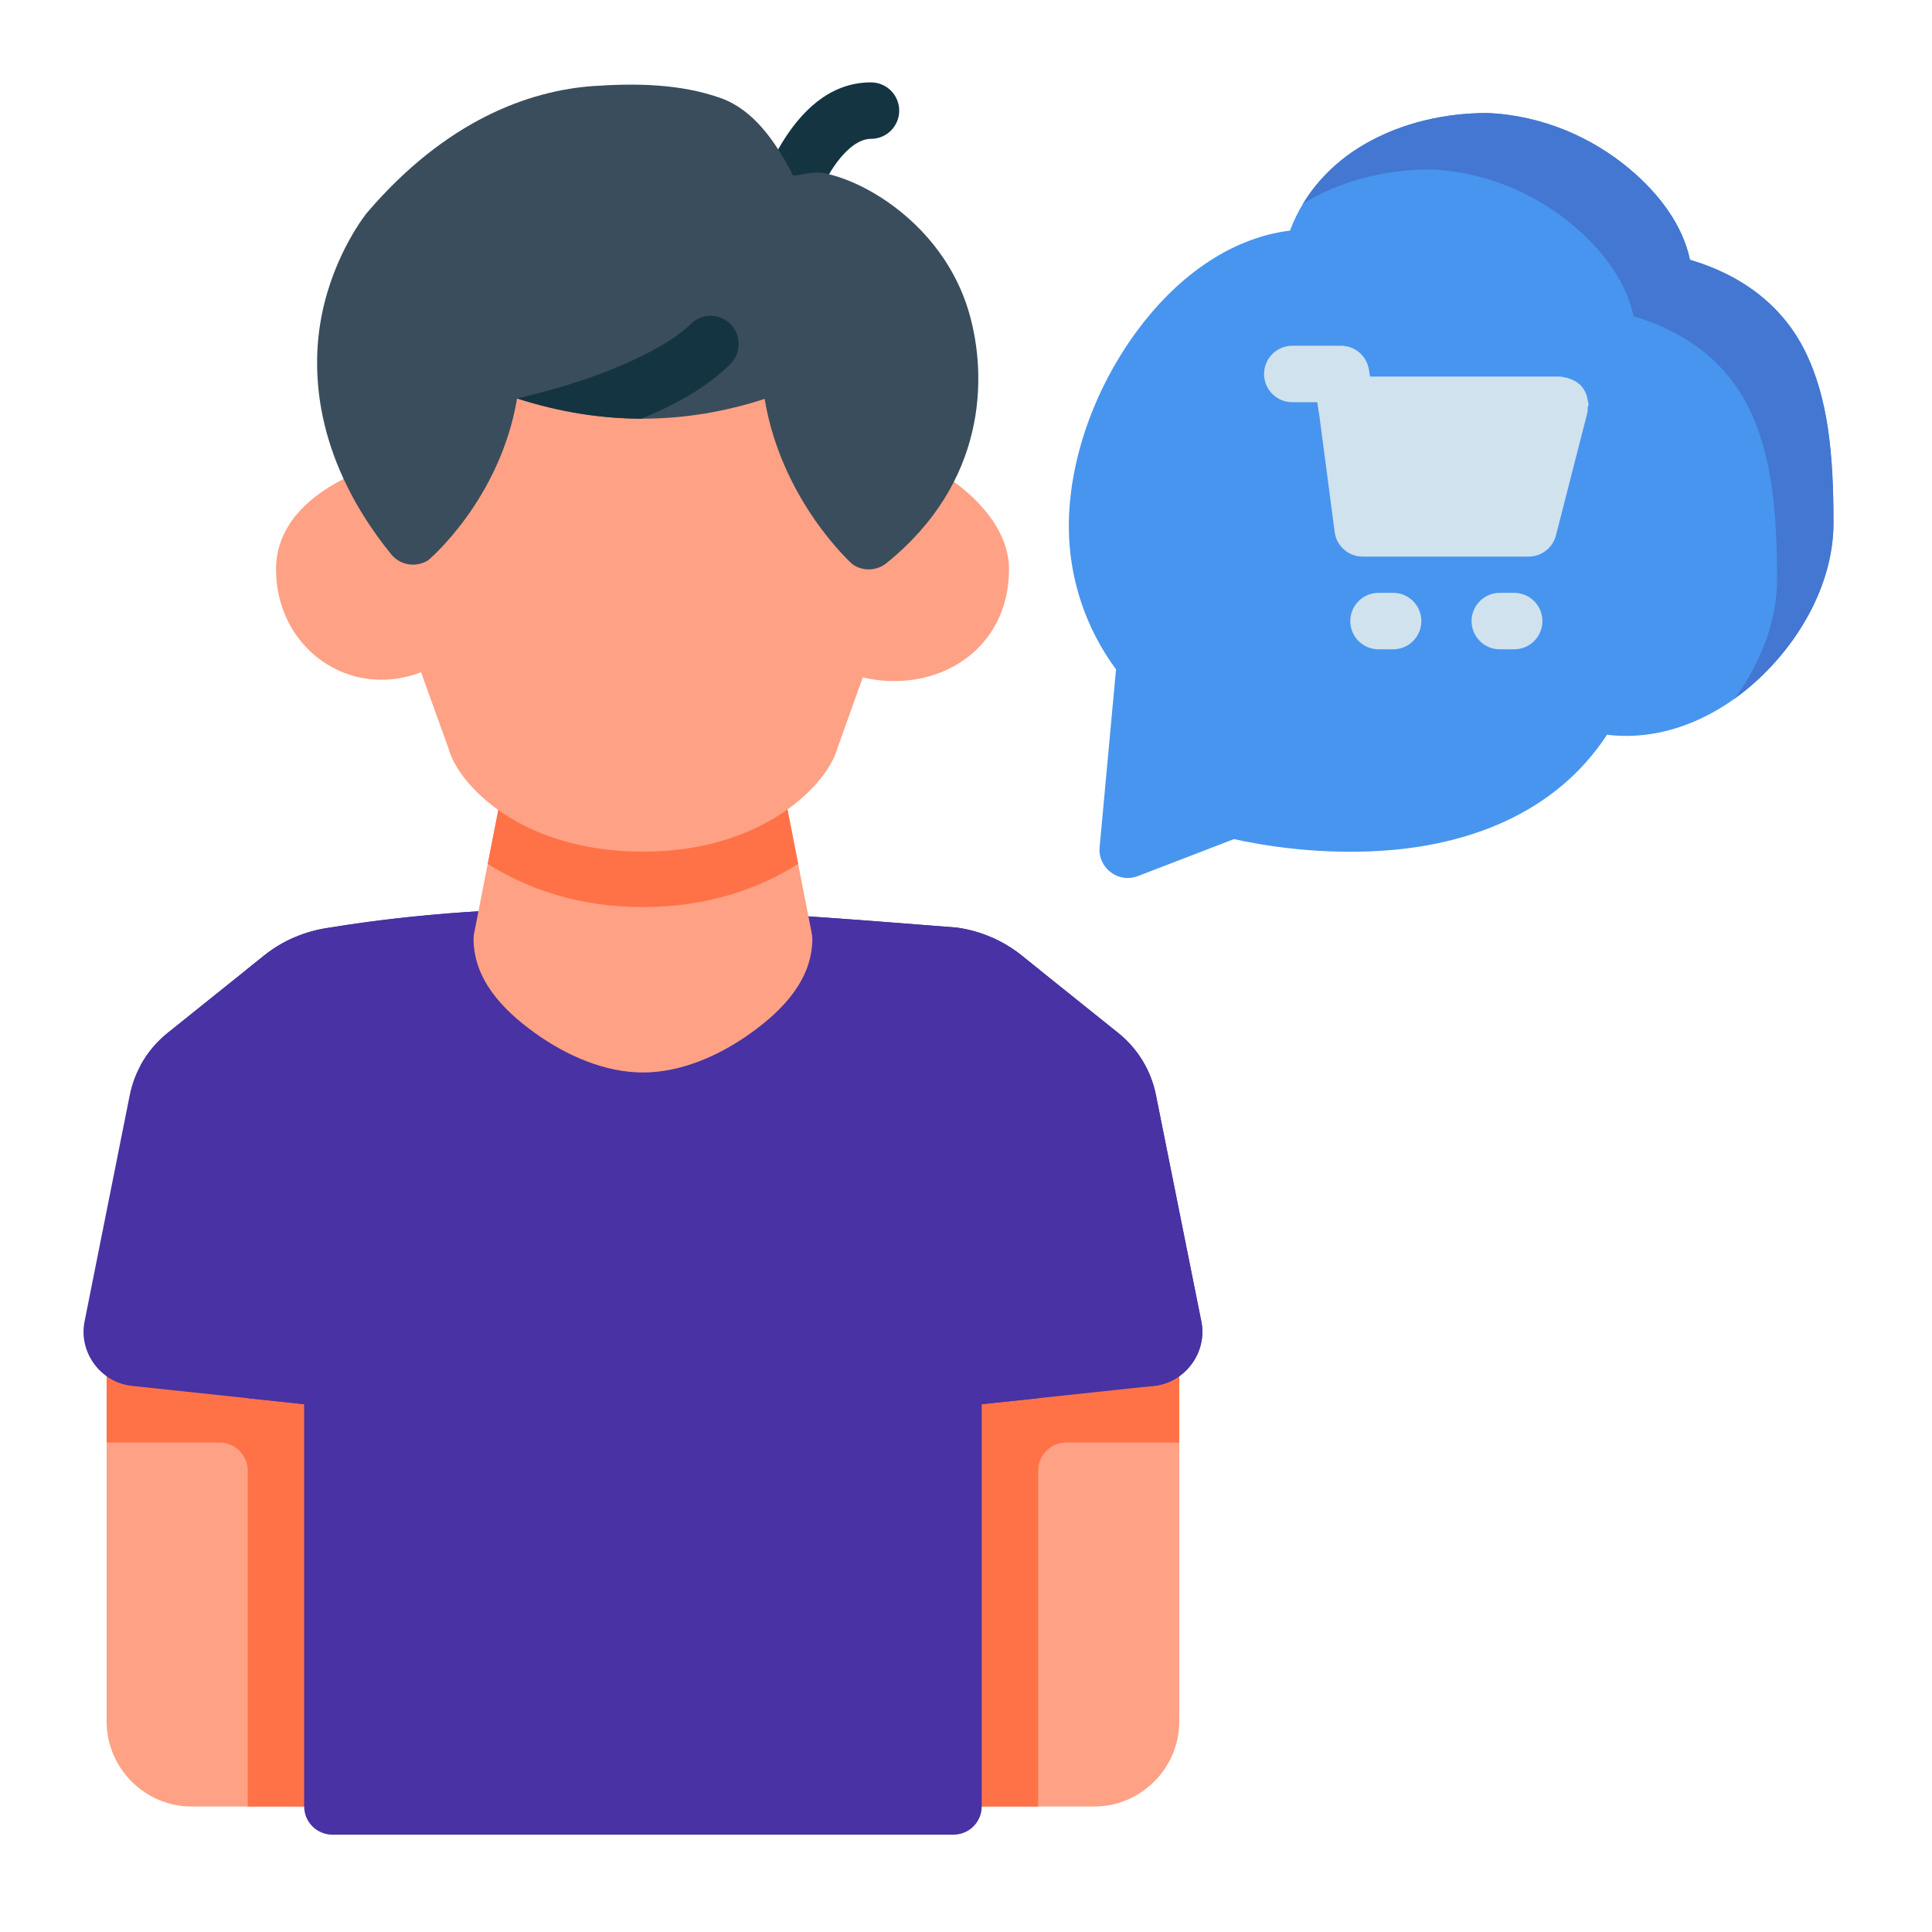 <?xml version="1.0" encoding="UTF-8"?> <svg xmlns="http://www.w3.org/2000/svg" width="86" height="86" viewBox="0 0 86 86" fill="none"> <path d="M51.101 59.194L42.309 60.121C42 60.154 41.715 60.301 41.507 60.532C41.3 60.763 41.186 61.063 41.187 61.373V79.153C41.186 79.318 41.218 79.481 41.28 79.634C41.343 79.787 41.435 79.926 41.551 80.043C41.667 80.16 41.806 80.253 41.958 80.317C42.11 80.38 42.274 80.413 42.439 80.414H48.718C50.784 80.414 52.492 78.706 52.492 76.639V60.437C52.491 60.261 52.454 60.087 52.381 59.927C52.309 59.766 52.204 59.623 52.073 59.506C51.942 59.389 51.788 59.301 51.62 59.247C51.453 59.193 51.276 59.175 51.101 59.194V59.194Z" fill="#FFA185"></path> <path d="M51.23 59.186C51.564 59.184 51.884 59.316 52.12 59.55C52.357 59.785 52.49 60.104 52.492 60.437V64.211H47.464C47.132 64.213 46.815 64.345 46.58 64.579C46.346 64.814 46.214 65.131 46.212 65.463V80.415H42.438C42.105 80.413 41.786 80.279 41.551 80.043C41.316 79.806 41.185 79.486 41.187 79.153V60.437C41.188 60.105 41.32 59.788 41.554 59.554C41.789 59.319 42.106 59.187 42.438 59.186H51.23Z" fill="#FF7247"></path> <path d="M6.008 59.185C5.843 59.184 5.68 59.216 5.527 59.279C5.374 59.341 5.236 59.433 5.118 59.549C5.001 59.666 4.908 59.804 4.844 59.956C4.781 60.108 4.748 60.272 4.747 60.437V76.639C4.747 78.706 6.455 80.414 8.522 80.414H14.801C14.966 80.414 15.129 80.38 15.281 80.317C15.434 80.253 15.572 80.16 15.688 80.043C15.804 79.926 15.896 79.787 15.959 79.634C16.022 79.481 16.053 79.318 16.053 79.153V60.437C16.052 60.105 15.919 59.787 15.685 59.553C15.45 59.318 15.133 59.186 14.801 59.185H6.008Z" fill="#FFA185"></path> <path d="M6.008 59.186C5.675 59.184 5.355 59.316 5.119 59.55C4.882 59.785 4.748 60.104 4.747 60.437V64.211H9.775C10.107 64.213 10.424 64.345 10.659 64.579C10.893 64.814 11.025 65.131 11.027 65.463V80.415H14.801C15.134 80.413 15.453 80.279 15.688 80.043C15.922 79.806 16.053 79.486 16.052 79.153V60.437C16.051 60.105 15.919 59.788 15.684 59.554C15.45 59.319 15.132 59.187 14.801 59.186H6.008Z" fill="#FF7247"></path> <path d="M42.541 41.285C33.269 40.562 24.07 39.749 14.596 41.304C13.563 41.456 12.583 41.876 11.768 42.528L7.464 45.979C6.596 46.673 5.994 47.653 5.776 48.742L3.764 58.824C3.489 60.195 4.479 61.542 5.869 61.69L13.539 62.506V80.415C13.54 80.58 13.573 80.744 13.636 80.896C13.7 81.048 13.793 81.186 13.91 81.303C14.027 81.419 14.166 81.511 14.319 81.573C14.472 81.636 14.635 81.668 14.8 81.667H42.439C42.604 81.668 42.767 81.636 42.92 81.573C43.073 81.511 43.212 81.419 43.329 81.303C43.446 81.186 43.539 81.048 43.603 80.896C43.666 80.744 43.7 80.58 43.7 80.415V62.506L51.37 61.69C52.76 61.542 53.75 60.195 53.475 58.824L51.454 48.742C51.236 47.653 50.643 46.673 49.775 45.979L45.471 42.528C44.65 41.871 43.666 41.443 42.624 41.295C42.596 41.291 42.569 41.288 42.541 41.285L42.541 41.285Z" fill="#4932A3"></path> <path d="M26.903 40.415C22.834 40.396 18.742 40.623 14.597 41.303C13.563 41.455 12.583 41.876 11.767 42.528L7.463 45.978C6.954 46.386 6.539 46.892 6.236 47.46L9.255 45.041C10.07 44.388 11.051 43.968 12.084 43.816C21.558 42.261 30.755 43.074 40.027 43.797C40.055 43.8 40.082 43.802 40.11 43.807C41.151 43.956 42.138 44.384 42.959 45.041L47.261 48.491C48.129 49.186 48.724 50.165 48.942 51.254L50.964 61.335C50.99 61.467 51.002 61.598 51.006 61.728L51.371 61.69C52.761 61.542 53.751 60.194 53.477 58.824L51.455 48.743C51.237 47.653 50.642 46.674 49.774 45.98L45.472 42.53C44.651 41.873 43.664 41.444 42.623 41.295C42.596 41.292 42.568 41.286 42.54 41.286C37.325 40.879 32.135 40.443 26.903 40.417L26.903 40.415Z" fill="#4932A3"></path> <path d="M23.593 34.134C23.302 34.133 23.02 34.234 22.795 34.418C22.57 34.603 22.416 34.859 22.359 35.145L21.107 41.535C21.09 41.614 21.081 41.695 21.079 41.776C21.079 43.593 22.371 44.946 23.806 45.978C25.241 47.009 26.944 47.74 28.619 47.74C30.295 47.74 31.998 47.009 33.433 45.978C34.868 44.946 36.16 43.593 36.16 41.776C36.158 41.695 36.149 41.614 36.132 41.535L34.88 35.145C34.823 34.859 34.669 34.603 34.444 34.418C34.219 34.234 33.937 34.133 33.646 34.134H23.593Z" fill="#FFA185"></path> <path d="M13.539 62.505V55.094C13.542 54.4 12.981 53.835 12.287 53.833C11.589 53.83 11.023 54.397 11.025 55.094V62.238L13.539 62.505Z" fill="#4932A3"></path> <path d="M13.08 41.738C12.611 41.943 12.169 42.207 11.767 42.528L10.975 43.164L12.685 46.58C12.758 46.728 12.86 46.861 12.985 46.969C13.11 47.078 13.255 47.161 13.411 47.214C13.568 47.267 13.734 47.288 13.899 47.276C14.064 47.265 14.225 47.221 14.373 47.147C14.522 47.073 14.654 46.971 14.763 46.847C14.872 46.722 14.955 46.577 15.008 46.42C15.06 46.264 15.081 46.098 15.07 45.933C15.058 45.768 15.014 45.606 14.94 45.458L13.08 41.738Z" fill="#4932A3"></path> <path d="M46.214 62.238V55.094C46.216 54.397 45.65 53.83 44.952 53.833C44.258 53.835 43.697 54.4 43.7 55.094V62.505L46.214 62.238Z" fill="#4932A3"></path> <path d="M44.161 41.736L42.299 45.459C42.225 45.607 42.181 45.768 42.169 45.933C42.157 46.098 42.179 46.264 42.231 46.421C42.284 46.578 42.367 46.723 42.476 46.847C42.585 46.972 42.717 47.074 42.866 47.147C43.014 47.221 43.175 47.265 43.34 47.277C43.505 47.288 43.671 47.267 43.828 47.215C43.984 47.162 44.129 47.079 44.254 46.97C44.379 46.861 44.48 46.729 44.554 46.58L46.259 43.162L45.472 42.529C45.07 42.208 44.628 41.942 44.161 41.736V41.736Z" fill="#4932A3"></path> <path d="M60.755 6.412C59.316 7.242 58.066 8.535 57.422 10.264C54.642 10.612 52.281 12.457 50.591 14.76C48.718 17.311 47.577 20.487 47.577 23.432C47.578 25.727 48.319 27.957 49.678 29.795L48.949 37.704C48.859 38.636 49.784 39.336 50.657 38.995L54.929 37.351C55.98 37.586 58.846 38.132 62.092 37.824C65.396 37.511 69.224 36.238 71.535 32.706C74.075 33.018 76.489 31.894 78.266 30.239C80.265 28.377 81.615 25.815 81.615 23.273C81.615 20.299 81.397 17.74 80.344 15.621C79.393 13.707 77.677 12.29 75.228 11.565C74.906 10.041 73.883 8.648 72.533 7.516C70.892 6.139 68.681 5.133 66.2 5.03C64.377 5.03 62.438 5.44 60.755 6.412V6.412Z" fill="#4895EF"></path> <path fill-rule="evenodd" clip-rule="evenodd" d="M59.93 16.763C59.751 16.763 59.574 16.802 59.411 16.877C59.248 16.951 59.102 17.059 58.984 17.195C58.867 17.33 58.779 17.489 58.728 17.661C58.677 17.833 58.663 18.014 58.688 18.191L59.411 23.682C59.45 23.986 59.599 24.264 59.83 24.466C60.061 24.667 60.357 24.778 60.663 24.776H68.046C68.324 24.776 68.595 24.683 68.815 24.511C69.035 24.34 69.192 24.1 69.261 23.83L70.67 18.33C70.675 18.266 70.675 18.201 70.67 18.136C70.688 18.099 70.703 18.062 70.717 18.025C70.708 17.949 70.693 17.875 70.67 17.802C70.663 17.739 70.65 17.677 70.633 17.616C70.575 17.436 70.477 17.271 70.346 17.134C70.343 17.131 70.34 17.128 70.336 17.124C70.327 17.118 70.318 17.112 70.308 17.105C70.169 16.985 70.004 16.896 69.826 16.846C69.808 16.833 69.789 16.82 69.77 16.808C69.761 16.814 69.752 16.82 69.742 16.827C69.649 16.794 69.553 16.772 69.455 16.762L59.93 16.763Z" fill="#D0E2EE"></path> <path fill-rule="evenodd" clip-rule="evenodd" d="M57.52 15.391C57.355 15.391 57.191 15.424 57.039 15.488C56.887 15.552 56.749 15.645 56.632 15.762C56.516 15.879 56.424 16.018 56.361 16.171C56.299 16.323 56.267 16.487 56.268 16.652C56.269 16.984 56.401 17.302 56.636 17.536C56.87 17.771 57.188 17.903 57.52 17.904H58.633L58.688 18.238C58.717 18.401 58.777 18.556 58.866 18.695C58.954 18.835 59.07 18.955 59.205 19.05C59.34 19.145 59.493 19.212 59.654 19.247C59.815 19.283 59.982 19.287 60.144 19.258C60.471 19.201 60.761 19.016 60.953 18.745C61.144 18.474 61.22 18.138 61.165 17.811L60.933 16.439C60.883 16.145 60.731 15.879 60.504 15.687C60.276 15.495 59.988 15.39 59.69 15.391H57.52Z" fill="#D0E2EE"></path> <path fill-rule="evenodd" clip-rule="evenodd" d="M61.368 26.39C61.203 26.389 61.039 26.421 60.886 26.483C60.734 26.546 60.595 26.638 60.478 26.754C60.361 26.871 60.267 27.009 60.204 27.161C60.14 27.313 60.107 27.477 60.106 27.642C60.106 27.808 60.138 27.972 60.201 28.125C60.264 28.279 60.357 28.418 60.474 28.535C60.592 28.652 60.731 28.745 60.884 28.808C61.038 28.872 61.202 28.904 61.368 28.903H62.008C62.174 28.904 62.338 28.872 62.491 28.808C62.645 28.745 62.784 28.652 62.901 28.535C63.018 28.418 63.111 28.279 63.174 28.125C63.238 27.972 63.27 27.808 63.269 27.642C63.269 27.477 63.235 27.313 63.172 27.161C63.108 27.009 63.015 26.871 62.898 26.754C62.781 26.638 62.642 26.546 62.489 26.483C62.336 26.421 62.173 26.389 62.008 26.39H61.368Z" fill="#D0E2EE"></path> <path fill-rule="evenodd" clip-rule="evenodd" d="M66.757 26.39C66.425 26.391 66.107 26.523 65.873 26.758C65.638 26.992 65.506 27.31 65.505 27.642C65.504 27.807 65.536 27.97 65.599 28.123C65.661 28.276 65.753 28.415 65.87 28.532C65.986 28.649 66.124 28.742 66.276 28.806C66.429 28.869 66.592 28.902 66.757 28.903H67.406C67.571 28.902 67.734 28.869 67.887 28.806C68.039 28.742 68.177 28.649 68.293 28.532C68.41 28.415 68.502 28.276 68.564 28.123C68.627 27.97 68.659 27.807 68.658 27.642C68.657 27.31 68.525 26.992 68.29 26.758C68.056 26.523 67.738 26.391 67.406 26.39H66.757Z" fill="#D0E2EE"></path> <path d="M23.593 34.134C23.302 34.133 23.02 34.234 22.795 34.418C22.57 34.603 22.416 34.859 22.359 35.145L21.711 38.455C23.423 39.534 25.697 40.377 28.619 40.377C31.54 40.377 33.817 39.534 35.529 38.455L34.879 35.145C34.822 34.86 34.668 34.603 34.444 34.419C34.219 34.235 33.937 34.134 33.647 34.134H23.593Z" fill="#FF7247"></path> <path d="M19.966 33.318C20.392 34.905 23.153 37.909 28.62 37.909C34.086 37.909 36.871 34.819 37.273 33.318L38.404 30.155C41.69 30.917 44.915 28.952 44.915 25.342C44.915 23.589 43.476 22.08 42.068 21.177L37.764 14.175L18.399 14.175L15.589 21.177C13.861 21.976 12.287 23.327 12.287 25.342C12.287 28.83 15.529 31.16 18.742 29.924L19.966 33.318Z" fill="#FFA185"></path> <path d="M38.766 3.667C36.846 3.667 35.609 5.09 34.88 6.245C34.151 7.401 33.804 8.527 33.804 8.527C33.703 8.844 33.733 9.188 33.886 9.484C34.039 9.78 34.303 10.002 34.62 10.104C34.937 10.204 35.282 10.175 35.577 10.022C35.873 9.869 36.096 9.605 36.197 9.287C36.197 9.287 36.476 8.426 37.004 7.59C37.531 6.755 38.173 6.18 38.766 6.18C38.931 6.181 39.094 6.149 39.247 6.087C39.4 6.024 39.539 5.932 39.656 5.816C39.773 5.699 39.866 5.561 39.93 5.409C39.993 5.257 40.026 5.093 40.027 4.928C40.028 4.763 39.996 4.598 39.932 4.445C39.869 4.292 39.776 4.152 39.659 4.035C39.542 3.918 39.403 3.825 39.249 3.762C39.096 3.698 38.932 3.666 38.766 3.667Z" fill="#143441"></path> <path d="M26.477 3.825C23.519 4.022 19.839 5.385 16.358 9.445C16.352 9.452 16.346 9.458 16.34 9.464C16.34 9.464 14.883 11.235 14.327 14C13.772 16.765 14.148 20.637 17.407 24.666C17.601 24.907 17.878 25.069 18.185 25.119C18.491 25.168 18.806 25.103 19.067 24.934C19.067 24.934 22.251 22.27 23.018 17.737C26.876 18.979 30.571 18.887 34.036 17.756C34.796 22.322 37.95 25.12 37.95 25.12C38.174 25.276 38.442 25.355 38.715 25.345C38.988 25.335 39.25 25.237 39.462 25.065C43.895 21.485 43.965 16.811 43.144 13.944C42.47 11.594 40.881 9.863 39.239 8.806C38.418 8.278 37.578 7.907 36.763 7.721C36.272 7.609 35.793 7.769 35.306 7.823C34.522 6.28 33.523 4.875 32.079 4.364C30.275 3.724 28.296 3.705 26.477 3.826L26.477 3.825Z" fill="#3A4D5C"></path> <path d="M31.629 14.06C31.309 14.06 30.988 14.183 30.744 14.426C29.789 15.381 27.676 16.347 25.848 16.949C24.667 17.338 23.616 17.6 23.019 17.736C24.904 18.343 26.75 18.633 28.55 18.637C29.996 18.046 31.44 17.273 32.515 16.198C33.002 15.708 33.002 14.916 32.515 14.426C32.27 14.183 31.95 14.06 31.629 14.06Z" fill="#143441"></path> <path d="M66.2 5.03C64.377 5.03 62.438 5.44 60.755 6.412C59.669 7.038 58.691 7.929 57.999 9.072C58.079 9.021 58.16 8.972 58.242 8.925C59.925 7.952 61.865 7.543 63.687 7.543C66.169 7.646 68.379 8.652 70.021 10.029C71.37 11.161 72.394 12.554 72.715 14.078C75.164 14.803 76.88 16.22 77.832 18.134C78.885 20.253 79.103 22.812 79.103 25.785C79.103 27.638 78.383 29.498 77.221 31.093C77.588 30.83 77.938 30.544 78.266 30.239C80.265 28.377 81.615 25.815 81.615 23.273C81.615 20.299 81.397 17.74 80.344 15.621C79.393 13.707 77.677 12.29 75.228 11.565C74.906 10.041 73.883 8.648 72.534 7.516C70.892 6.139 68.681 5.133 66.2 5.03H66.2Z" fill="#4377D1"></path> </svg> 